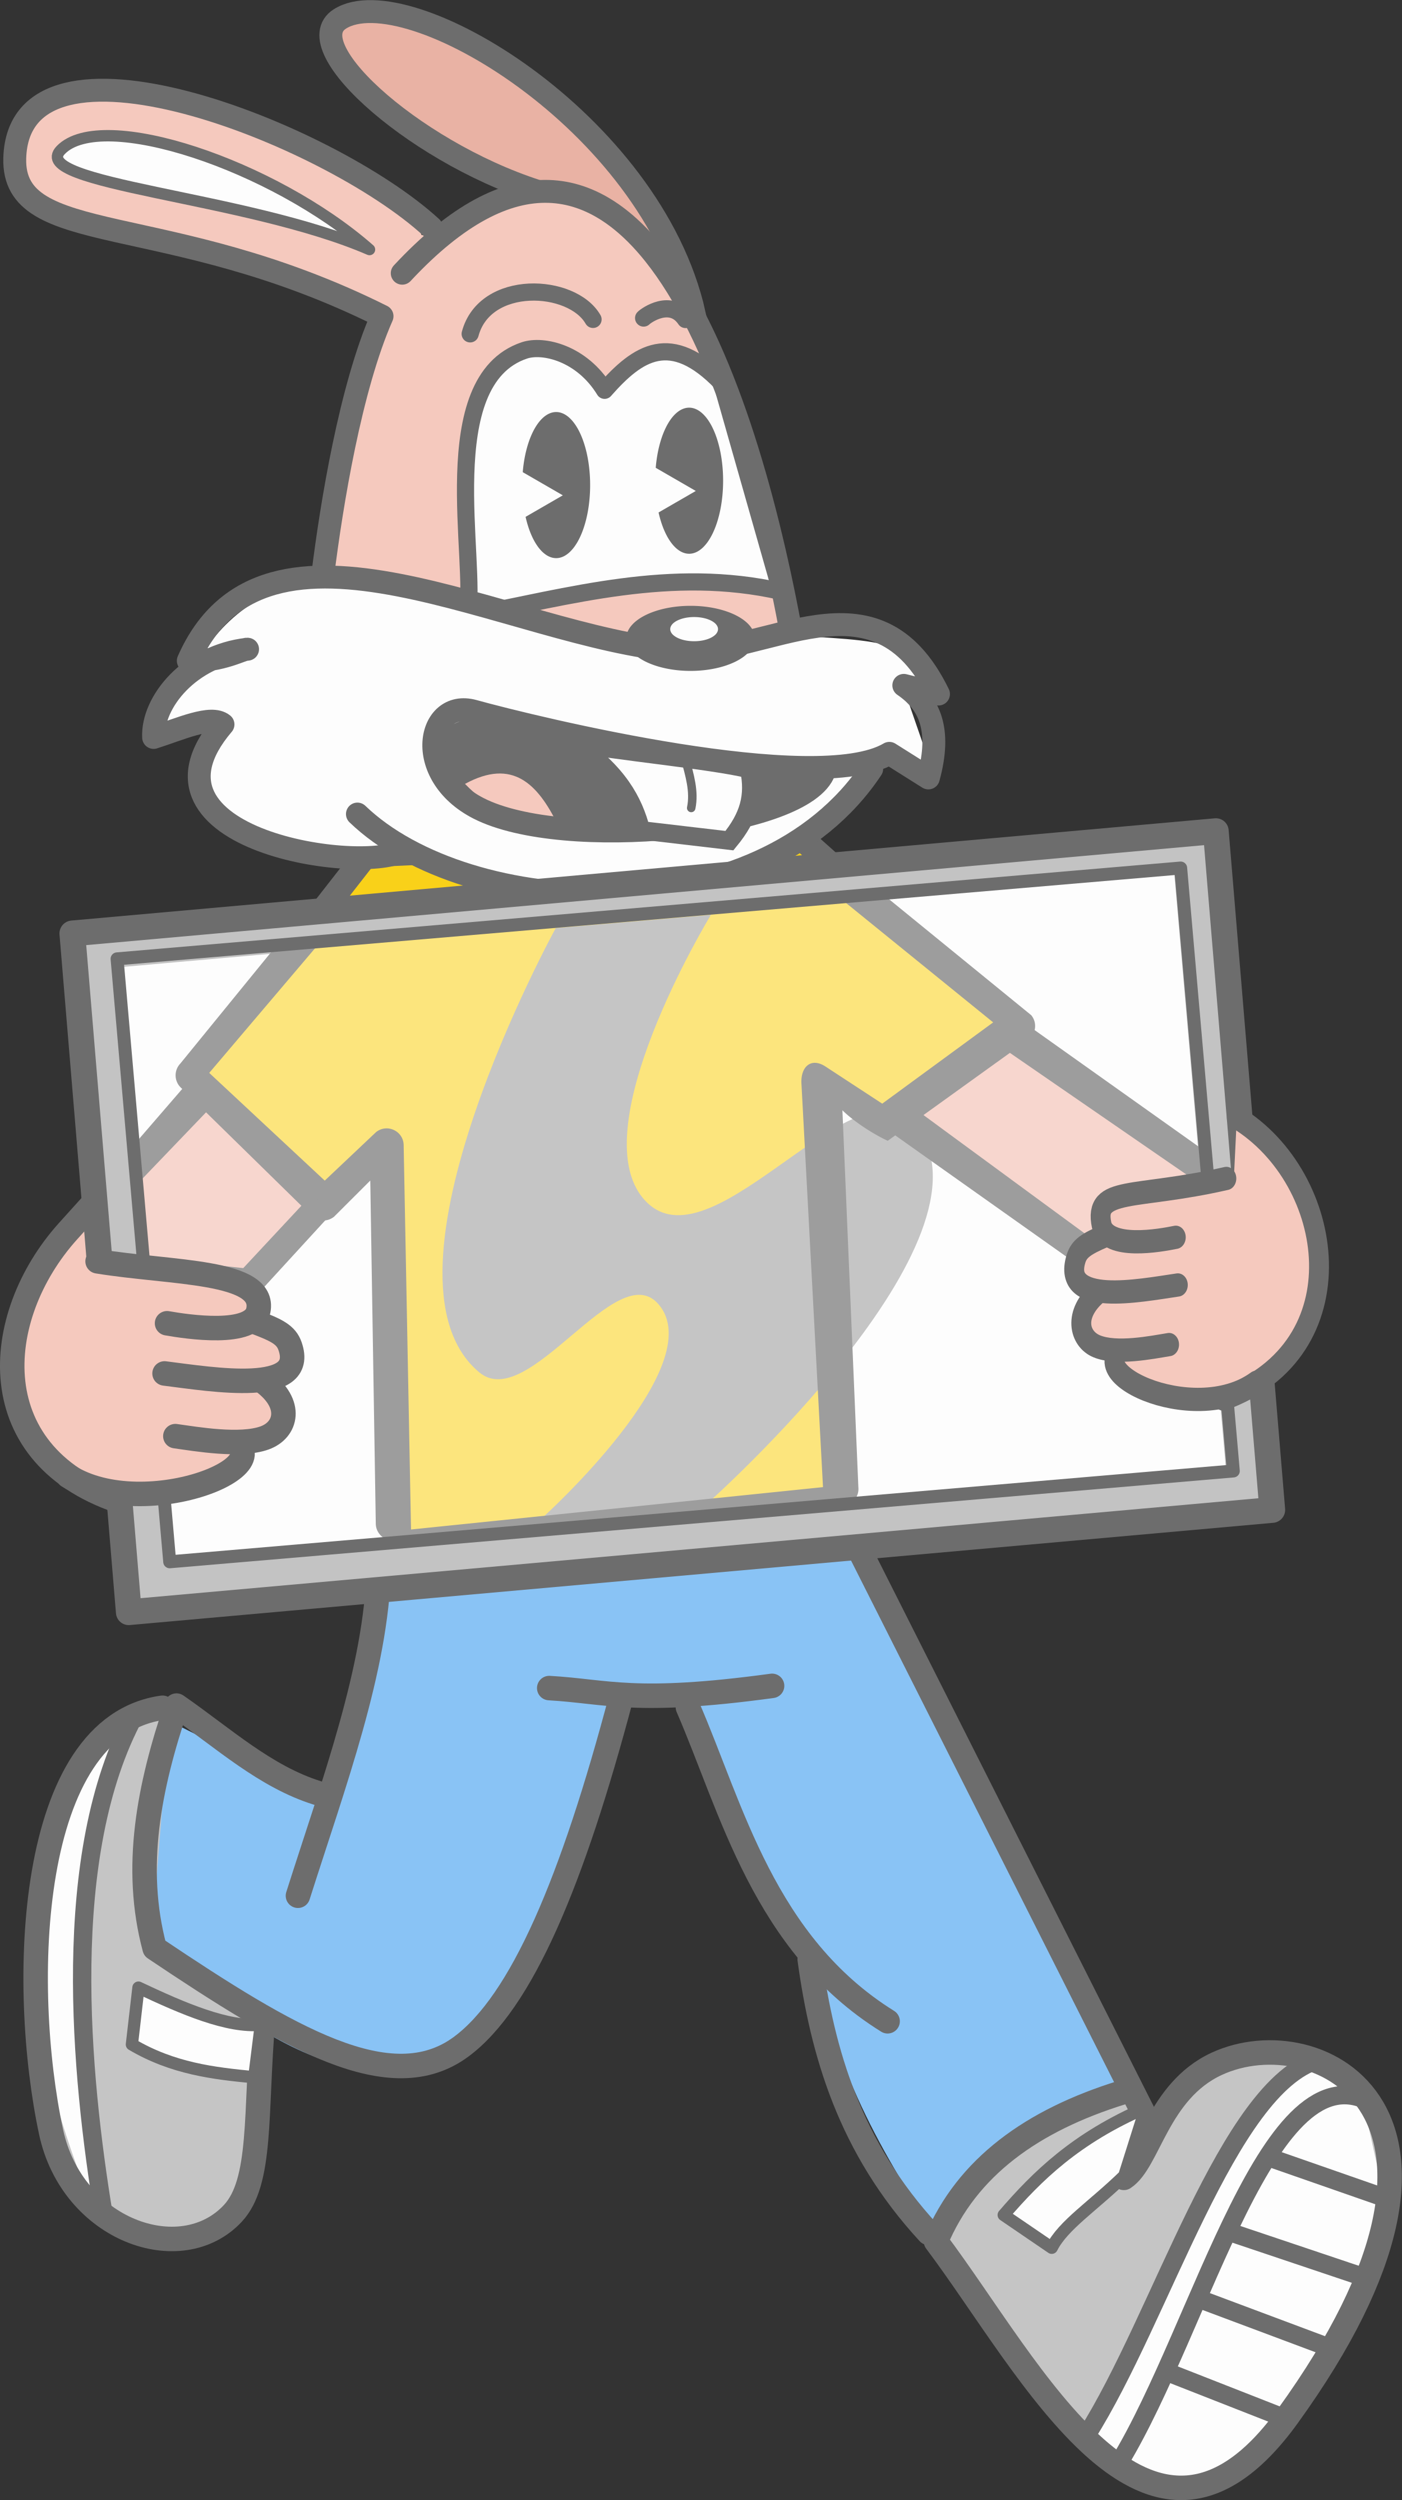 <svg xmlns="http://www.w3.org/2000/svg" viewBox="0 0 123.29 219.71"><rect x="0" y="0" width="123.29" height="219.71" fill="#333333" stroke="none"/><g fill-rule="evenodd"><path fill="#c5c5c5" d="M14.29 150.08c-11.983 1.676-12.538 24.458-9.8 37.275 1.848 8.644 11.427 12.052 15.988 7.157 2.59-2.78 1.96-8.838 2.65-16.956"/><path fill="#fdfdfd" d="M10.45 150.85c-11.465 18.011-7.02 31.201-1.921 44.192-1.556-14.95-1.626-29.752 1.921-44.192"/><path fill="#c5c5c5" d="M98.638 183.9c-7.842 2.436-13.609 6.533-16.332 13.066 8.384 11.147 15.063 32.612 30.934 15.371 18.249-28.383 3.032-34.955-6.248-30.965-5.26 2.261-3.78 5.799-5.989 7.236"/><path fill="#fdfdfd" d="m115.835 180.73-7.686 7.686-12.297 25.554 6.82 5.187 8.84-3.65 10.76-19.887-2.69-12.201z"/><path fill="#f9d119" stroke="#6d6d6d" stroke-width="2.152" d="M32.191 75.14 15.208 96.878l81.508.176-26.515-23.633z"/><path fill="#e9b2a4" stroke="#6d6d6d" stroke-width="2.013" d="m48.246 17.11 12.802 10.451c-3.815-16.877-25.282-29.604-31.153-25.9-3.92 2.473 7.2 12.254 18.351 15.449z"/><path fill="#f5c9be" d="m26.615 53.96 33.616 6.112 8.808-4.135c-2.917-11.145-4.939-22.29-10.786-33.436l-7.73-6.112-13.436 4.28C32.004 9.259.26 4.162 1.856 13.54c-6.85 4.673 29.094 9.71 31.4 14.9z"/><path fill="#fdfdfd" stroke="#6d6d6d" stroke-linecap="round" stroke-linejoin="round" stroke-width="1.51" d="M53.167 34.3c-2.004-3.27-5.398-4.061-7.055-3.505-7.959 2.67-4.116 18.58-5.02 23.335 9.045-1.726 17.932-4.34 27.582-2.16l-5.211-18.306c-4.47-4.633-7.353-2.706-10.296.636"/><path fill="#fdfdfd" d="M25.357 51.26c-6.998 3.236-7.162 6.472-10.246 9.708l-2.337 4.314 5.932-1.978-.899 6.652c2.852 2.08 5.22 4.4 11.325 4.853l7.191.72c11.575 5.394 23.32 4.65 35.233-2.158l5.393-6.472 5.166 1.234-2.29-6.627c3.183-5.962-4.926-5.073-11.817-5.836-14.01 4.97-26.718-5.833-42.652-4.41z"/><path fill="#6d6d6d" d="M42.577 62.67c-10.176 2.735-2.926 8.174 4.07 9.198 9.274 1.359 23.552.086 26.343-3.862l-30.013-4.802z"/><path fill="#f5c9be" stroke="#6d6d6d" stroke-linecap="round" stroke-linejoin="round" stroke-width="2.152" d="m9.59 104.2-3.602 3.993c-6.8 7.54-7.766 19.956 5.038 23.905"/></g><g fill="none" stroke="#6d6d6d" stroke-linecap="round" stroke-linejoin="round"><path stroke-width="2.013" d="M28.381 50.54c.78-6.271 2.45-16.481 5.215-22.752-18.933-9.451-32.524-5.937-32.298-13.884.364-12.833 27.555-2.244 36.63 6.084"/><path stroke-width="2.013" d="M35.372 24.01c19.379-20.808 29.751 7.871 34.066 30.888"/><path stroke-width="1.51" d="M41.346 29.34c1.307-4.874 8.963-4.48 10.805-1.271m4.448-.119c.219-.231 2.404-1.778 3.686.128"/></g><path fill="#f5c9be" fill-rule="evenodd" d="M40.891 68.89c1.959 2.015 4.4 3.478 8.112 3.49-1.715-3.438-3.905-5.784-8.112-3.49"/><g stroke="#6d6d6d"><path fill="none" stroke-linecap="round" stroke-linejoin="round" stroke-width="2.013" d="M35.508 74.7c-3.363 2.197-24.632-.785-15.898-11.037-1.046-.854-3.786.414-6.101 1.144-.155-3.092 3.159-7.18 8.262-7.754-.366-.085-2.216 1.101-5.212 1.017 6.764-15.381 28.255-2.066 42.964-.89 7.845.627 17.438-7.612 23.007 3.814l-3.05-.763c2.247 1.53 3.336 3.843 2.16 8.135l-3.432-2.16c-6.447 3.805-31.047-2.19-36.566-3.713-4.035-1.113-5.412 5.555.447 8.547 7.46 3.81 27.989 1.784 30.302-3.04"/><path fill="#fdfdfd" fill-rule="evenodd" stroke-width="1.615" d="M50.562 65.29c3.755 2.559 5.155 5.118 5.807 7.677l7.777.91c1.745-2.118 2.223-3.944 1.739-6.284-3.388-.822-11.931-1.602-15.323-2.303z"/><path fill="none" stroke-linecap="round" stroke-linejoin="round" stroke-width="2.013" d="M31.431 71.54c9.7 9.34 35.46 10.735 45.226-3.977"/></g><path fill="#89c3f5" fill-rule="evenodd" d="m34.155 137.02 41.811-2.306 22.865 48.803c-6.844 3.294-12.232 7.558-16.908 12.297-5.348-8.025-9.518-16.232-10.183-24.978-5.475-7.237-8.096-14.475-11.144-21.712l-6.533-.768c-5.697 29.858-16.298 45.762-40.734 22.288l1.537-19.406 13.45 6.725z"/><g stroke="#6d6d6d"><g fill="none" stroke-linecap="round" stroke-linejoin="round" stroke-width="2.152"><path d="M33.311 137.78c-.207 8.886-3.976 18.96-7.11 28.821m48.228-32.661 26.323 52.166M48.298 148.35c5.172.298 7.473 1.455 19.598-.195m-7.404 1.875c3.84 8.835 6.67 20.828 17.564 27.602"/><path d="M71.205 172.19c1.12 8.15 3.502 16.505 10.465 24.041M98.638 183.9c-7.842 2.436-13.609 6.533-16.332 13.066 8.384 11.147 18.75 32.229 30.934 15.371 19.351-26.772 2.663-35.089-6.248-30.965-5.195 2.404-5.954 8.584-8.162 10.021"/></g><path fill="#fdfdfd" fill-rule="evenodd" stroke-linecap="round" stroke-linejoin="round" stroke-width="1.076" d="M100.752 185.24c-6.17 2.671-9.535 5.995-12.489 9.415l4.227 2.882c1.008-1.995 3.595-3.626 6.376-6.329z"/><g fill="none"><path stroke-linecap="round" stroke-linejoin="round" stroke-width="1.614" d="M115.93 181.02c-7.985 2.377-13.79 22.59-20.366 32.952"/><path stroke-width="1.614" d="M120.734 184.86c-9.095-5.316-15.014 19.531-22.288 31.511m13.065-26.801 10.472 3.651M107.669 196l12.297 4.131m-14.699 1.829 11.817 4.42m-14.603 2.02 9.8 3.843"/><path stroke-linecap="round" stroke-linejoin="round" stroke-width="2.152" d="M54.638 149.12c-4.309 16.271-8.78 26.844-14.105 30.763-6.174 4.542-15.075-.718-26.933-8.667-1.907-7.11-.49-14.219 1.921-21.327 4.127 2.862 7.806 6.255 12.41 7.685"/><path stroke-linecap="round" stroke-linejoin="round" stroke-width="2.152" d="M14.29 150.08c-11.983 1.676-12.538 24.458-9.8 37.275 1.848 8.644 11.427 12.052 15.988 7.157 2.59-2.78 1.96-8.838 2.65-16.956"/><path stroke-width="1.614" d="M11.86 150.7c-6.661 12.297-4.766 31.659-2.746 43.956"/></g><path fill="#fdfdfd" fill-rule="evenodd" stroke-linecap="round" stroke-linejoin="round" stroke-width="1.076" d="M22.935 177.94c-2.911.262-6.778-1.387-10.76-3.267l-.577 4.996c3.587 2.116 7.174 2.542 10.76 2.882z"/><path fill="#c3c3c3" stroke-linecap="round" stroke-linejoin="round" stroke-width="2.265" d="M-164.43 581.72h100.96v59.832h-100.96z" transform="matrix(.996 -.089 .083 .997 121.85 -512.58)"/></g><path fill="#fdfdfd" d="m10.74 84.98 92.524-8.205 4.54 52.334-92.66 7.73z"/><g fill-rule="evenodd"><path fill="#f7d6ce" d="m87.835 90.18-9.376 6.365 17.608 13.873 9.338-6.67z"/><path fill="#fce57d" d="m27.366 83 47.071-4.022 14.624 11.44-11.306 7.436-5.454-2.456-1.124.754L74 131.43l-40.18 3.773-.378-32.824-4.716 2.64-10.941-10.752z"/><path fill="#f7d6ce" d="m17.5 95.88 11.072 9.737-5.736 6.003-10.578-1.067-.317-9.003z"/><path fill="#c5c5c5" d="m48.874 81.56 13.642-1.16s-11.826 19.393-5.572 25.322c5.96 5.651 18.544-13.22 23.633-6.765 7.785 9.876-18.253 33.054-18.253 33.054l-14.603 1.353s14.831-13.378 10.183-18.75c-3.686-4.26-11.427 9.59-15.755 5.992-10.123-8.412 6.725-39.046 6.725-39.046"/></g><g fill="#9d9d9d" fill-rule="evenodd"><path d="m-47.507 591.89 12.995 10.538-9.756 7.143-4.986-3.261c-1.259-.825-2.199-.003-2.118 1.498l1.896 35.463-36.23 3.723-.647-33.784c-.024-1.243-1.467-1.914-2.434-1.132l-4.506 4.256-10.157-9.466 9.555-11.249-3.822.28-8.28 10.153a1.494 1.494 0 0 0 .019 2.078l11.5 11.263c.541.547 1.41.596 2.008.11l3.182-3.176.484 30.16a1.493 1.493 0 0 0 1.605 1.465l39.462-3.029a1.495 1.495 0 0 0 1.371-1.622l-1.404-33.15c.987.977 2.715 2.1 3.986 2.683l12.3-8.847c.732-.493.88-1.508.321-2.189l-12.8-10.432z" color="#000" style="isolation:auto;mix-blend-mode:normal;text-decoration-color:#000;text-decoration-line:none;text-decoration-style:solid;text-indent:0;text-transform:none;white-space:normal" transform="translate(121.85 -512.58)"/><path d="m-105.44 607.83-4.54 5.253.54 3.199 6.375-6.643zm11.083 9.652-6.101 6.54-6.477-.69-.718 2.9 8.063.511 6.822-7.44z" color="#000" style="isolation:auto;mix-blend-mode:normal;text-decoration-color:#000;text-decoration-line:none;text-decoration-style:solid;text-indent:0;text-transform:none;white-space:normal" transform="translate(121.85 -512.58)"/><path d="m89.624 89.56-3.207 1.32 18.449 12.707 1.072-.61.188-1.698z"/></g><path fill="none" stroke="#6d6d6d" stroke-linecap="round" stroke-linejoin="round" stroke-width="1.139" d="M-163.13 585.32h93.907v53.201h-93.907z" transform="matrix(.996 -.085 .087 .996 121.85 -512.58)"/><g fill="#f5c9be" fill-rule="evenodd"><path d="m8.04 110.19 13.315 3.26 3.26 4.076-.407 4.891.408 3.261-3.261 1.359-13.586 2.31c.09-6.386-3.726-12.771.272-19.157z"/><g stroke="#6d6d6d" stroke-linecap="round" stroke-linejoin="round" stroke-width="2.152"><path d="M5.99 129.71c6.821 4.3 20.353-1.302 13.422-3.557"/><path d="M15.42 126.21c1.846.255 5.703.932 7.86.152 1.898-.688 2.533-2.968-.163-4.961"/><path d="M14.47 120.7c4.318.541 12.572 1.939 11.032-2.408-.345-.976-1.129-1.393-3.158-2.144"/><path d="M14.69 116.29c1.707.298 7.578 1.21 8.03-1.14.68-3.53-7.619-3.243-14.138-4.304"/></g></g><path fill="#6d6d6d" d="M51.896 42.63a2.987 6.42 0 0 1-2.987 6.42 2.987 6.42 0 0 1-2.987-6.42 2.987 6.42 0 0 1 2.987-6.42 2.987 6.42 0 0 1 2.987 6.42"/><path fill="#fdfdfd" d="m49.494 43.53-5.167 2.983v-5.966z"/><path fill="#6d6d6d" d="M63.59 42.245a2.987 6.42 0 0 1-2.987 6.42 2.987 6.42 0 0 1-2.987-6.42 2.987 6.42 0 0 1 2.987-6.419 2.987 6.42 0 0 1 2.987 6.42"/><path fill="#fdfdfd" d="M61.187 43.146 56.02 46.13v-5.967z"/><path fill="#6d6d6d" d="M66.378 56.1a5.652 2.86 0 0 1-5.652 2.86 5.652 2.86 0 0 1-5.652-2.86 5.652 2.86 0 0 1 5.652-2.86 5.652 2.86 0 0 1 5.652 2.86"/><path fill="#fdfdfd" d="M63.142 55.29a2.102 1.064 0 0 1-2.102 1.063 2.102 1.064 0 0 1-2.101-1.063 2.102 1.064 0 0 1 2.101-1.064 2.102 1.064 0 0 1 2.102 1.064"/><path fill="#9d9d9d" fill-rule="evenodd" d="m79.352 96.63-3.207 1.32 17.723 12.552h1.886l.189-1.697z"/><g fill="#f5c9be" fill-rule="evenodd"><path stroke="#6d6d6d" stroke-linecap="round" stroke-linejoin="round" stroke-width="4" d="M-163.82 512.54c-20.056 10.486-24.95 39.848 2.752 48.393" transform="matrix(-.437 0 0 .511 37.175 -163.69)"/><path d="m108.86 102.96-10.825 3.098-2.65 3.872.331 4.646-.331 3.097 2.65 1.29 11.046 2.195z"/><g stroke="#6d6d6d" stroke-linecap="round" stroke-linejoin="round" stroke-width="4"><path d="M-167.71 558.07c12.679 7.992 37.831-2.42 24.948-6.612" transform="matrix(-.437 0 0 .511 37.175 -163.69)"/><path d="M-150.19 551.57c3.432.474 10.6 1.733 14.611.28 3.527-1.28 4.708-5.517-.303-9.222" transform="matrix(-.437 0 0 .511 37.175 -163.69)"/><path d="M-151.95 541.32c8.027 1.007 23.368 3.604 20.506-4.476-.642-1.814-2.098-2.59-5.871-3.986" transform="matrix(-.437 0 0 .511 37.175 -163.69)"/><path d="M-151.54 533.12c3.172.556 13.854 2.202 14.926-2.119 1.643-6.622-6.547-4.373-25.101-8" transform="matrix(-.437 0 0 .511 37.175 -163.69)"/></g></g><path fill="none" stroke="#6d6d6d" stroke-linecap="round" stroke-linejoin="round" stroke-width=".747" d="M60.251 66.67c.39 1.445.833 2.89.533 4.335"/><path fill="#fdfdfd" fill-rule="evenodd" stroke="#6d6d6d" stroke-linecap="round" stroke-linejoin="round" d="M5.35 13.18c3.621-3.721 18.695 1.338 27.143 8.75-10.858-4.698-30.075-5.737-27.143-8.75"/></svg>